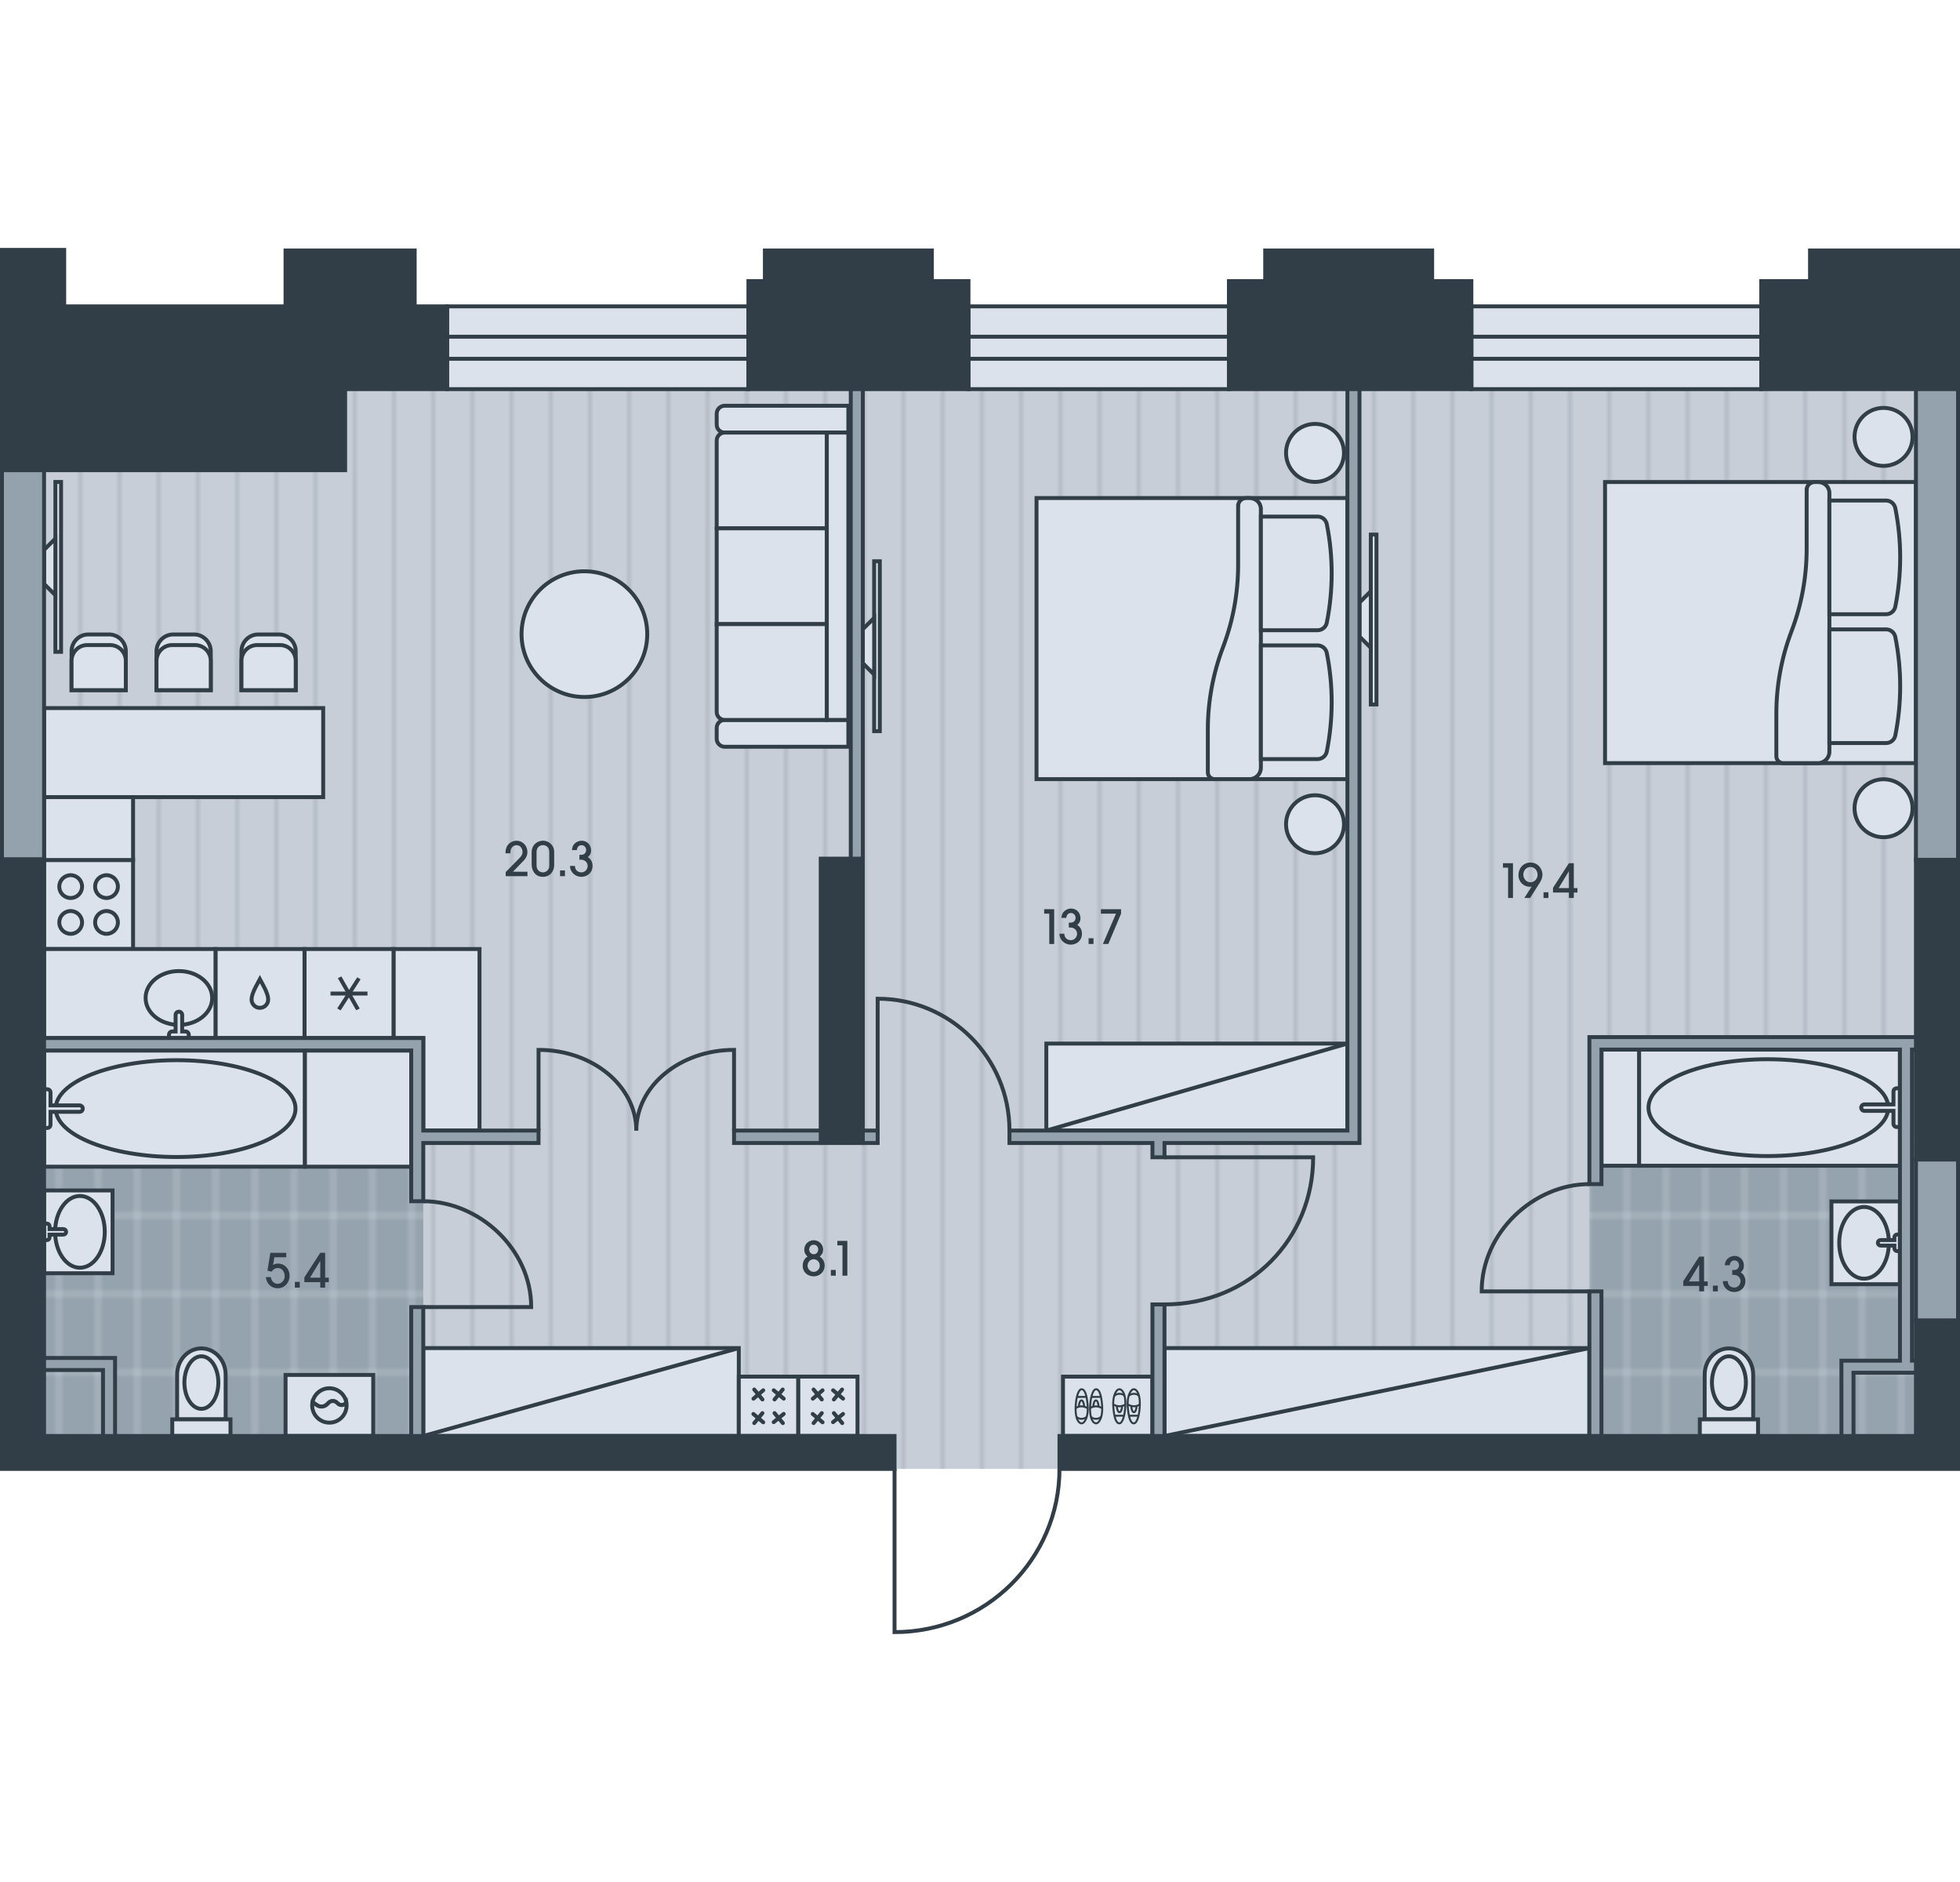 <?xml version="1.0" encoding="utf-8"?>
<!-- Generator: Adobe Illustrator 26.0.2, SVG Export Plug-In . SVG Version: 6.00 Build 0)  -->
<svg version="1.1" id="Flat_06" xmlns="http://www.w3.org/2000/svg" xmlns:xlink="http://www.w3.org/1999/xlink" x="0px"
	 y="0px" viewBox="0 0 500 480" style="enable-background:new 0 0 500 480;" xml:space="preserve">
<style type="text/css">
	.st0{fill:none;}
	.st1{fill:#C8CED7;}
	.st2{opacity:0.5;fill:none;stroke:#95A3AE;stroke-width:0.75;enable-background:new    ;}
	.st3{fill:#95A3AE;}
	.st4{opacity:0.5;fill:none;stroke:#DCE2EB;stroke-width:0.75;enable-background:new    ;}
	.st5{fill-rule:evenodd;clip-rule:evenodd;fill:url(#floor);}
	.st6{fill-rule:evenodd;clip-rule:evenodd;fill:url(#wet_floor);}
	.st7{fill-rule:evenodd;clip-rule:evenodd;fill:#DCE2EB;stroke:#313E48;stroke-miterlimit:22.926;}
	
		.st8{fill-rule:evenodd;clip-rule:evenodd;fill:none;stroke:#313E48;stroke-linecap:round;stroke-linejoin:round;stroke-miterlimit:22.926;}
	.st9{fill-rule:evenodd;clip-rule:evenodd;fill:none;stroke:#313E48;stroke-width:0.5;stroke-miterlimit:22.926;}
	.st10{fill:#DCE2EB;stroke:#313E48;stroke-miterlimit:10;}
	.st11{fill-rule:evenodd;clip-rule:evenodd;fill:#313E48;stroke:#313E48;stroke-miterlimit:22.926;}
	.st12{fill-rule:evenodd;clip-rule:evenodd;fill:#94A2AD;stroke:#313E48;stroke-miterlimit:22.926;}
	.st13{fill-rule:evenodd;clip-rule:evenodd;fill:none;stroke:#313E48;stroke-miterlimit:22.926;}
	.st14{fill:#313E48;}
</style>
<pattern  width="30" height="50" patternUnits="userSpaceOnUse" id="floor" viewBox="0 -50 30 50" style="overflow:visible;">
	<g>
		<rect y="-50" class="st0" width="30" height="50"/>
		<rect x="0" y="-50" class="st1" width="30" height="50"/>
		<line class="st2" x1="0.375" y1="0" x2="0.375" y2="-50"/>
		<line class="st2" x1="10.375" y1="0" x2="10.375" y2="-50"/>
		<line class="st2" x1="20.375" y1="0" x2="20.375" y2="-50"/>
	</g>
</pattern>
<pattern  width="30" height="60" patternUnits="userSpaceOnUse" id="wet_floor" viewBox="0 -60 30 60" style="overflow:visible;">
	<g>
		<rect y="-60" class="st0" width="30" height="60"/>
		<rect y="-60" class="st3" width="30" height="60"/>
		<line class="st4" x1="5" y1="0" x2="5" y2="-60"/>
		<line class="st4" x1="15" y1="0" x2="15" y2="-60"/>
		<line class="st4" x1="25" y1="0" x2="25" y2="-60"/>
		<line class="st4" x1="30" y1="-50" x2="0" y2="-50"/>
		<line class="st4" x1="30" y1="-10" x2="0" y2="-10"/>
		<line class="st4" x1="30" y1="-30" x2="0" y2="-30"/>
	</g>
</pattern>
<rect id="Floor_00000153702643121135213290000004693942459135021987_" x="0.5" y="78.138" class="st5" width="499" height="296.503"/>
<g id="Wet_Floor_00000054976289254867183060000003058546579435115409_">
	<rect x="8.818" y="266.342" class="st6" width="99.162" height="102.532"/>
	<rect x="405.457" y="265.868" class="st6" width="85.884" height="103.282"/>
</g>
<g id="Furniture_00000070091516627155364900000014798409821561158020_">
	<g id="Room_00000021097851758812071790000017469785761087677330_">
		<g>
			<rect x="264.418" y="127.022" class="st7" width="79.313" height="71.696"/>
			<path class="st7" d="M315.854,129.029c0-1.167,0.946-2.007,2.112-2.007h0.786c1.601,0,2.899,1.192,2.899,2.794v66.003
				c0,1.602-1.298,2.9-2.899,2.9h-8.882c-0.966,0-1.749-0.783-1.749-1.748v-10.873c0-7.179,1.311-14.298,3.866-21.006
				c2.556-6.709,3.866-13.828,3.866-21.007V129.029z"/>
			<path class="st7" d="M321.652,131.748v28.993l14.46,0c1.146,0,2.132-0.808,2.357-1.932c1.658-8.294,1.658-16.836,0-25.13
				c-0.225-1.123-1.211-1.932-2.357-1.932L321.652,131.748z"/>
			<path class="st7" d="M321.652,164.607V193.6l14.46,0c1.146,0,2.132-0.808,2.357-1.932c1.658-8.294,1.658-16.835,0-25.129
				c-0.225-1.124-1.211-1.932-2.357-1.932L321.652,164.607z"/>
			<path class="st7" d="M335.466,202.83c4.084,0,7.395,3.311,7.395,7.395c0,4.085-3.31,7.395-7.395,7.395
				c-4.085,0-7.395-3.31-7.395-7.395C328.071,206.141,331.381,202.83,335.466,202.83z"/>
			<path class="st7" d="M335.466,108.119c4.084,0,7.395,3.311,7.395,7.395c0,4.084-3.31,7.395-7.395,7.395
				c-4.085,0-7.395-3.311-7.395-7.395C328.071,111.43,331.381,108.119,335.466,108.119z"/>
		</g>
		<g>
			<rect x="409.446" y="122.937" class="st7" width="79.313" height="71.696"/>
			<path class="st7" d="M460.882,124.944c0-1.167,0.946-2.007,2.112-2.007h0.786c1.601,0,2.899,1.192,2.899,2.794l0,66.003
				c0,1.602-1.298,2.9-2.899,2.9h-8.882c-0.966,0-1.749-0.783-1.749-1.748v-10.873c0-7.179,1.311-14.298,3.866-21.006
				c2.556-6.709,3.866-13.828,3.866-21.007V124.944z"/>
			<path class="st7" d="M466.68,127.663v28.993h14.46c1.146,0,2.132-0.808,2.357-1.932c1.658-8.294,1.658-16.836,0-25.13
				c-0.225-1.123-1.211-1.932-2.357-1.932L466.68,127.663z"/>
			<path class="st7" d="M466.68,160.521l0,28.994h14.46c1.146,0,2.132-0.808,2.357-1.932c1.658-8.294,1.658-16.835,0-25.129
				c-0.225-1.124-1.211-1.932-2.357-1.932H466.68z"/>
			<path class="st7" d="M480.494,198.744c4.084,0,7.395,3.311,7.395,7.395c0,4.085-3.31,7.395-7.395,7.395
				c-4.085,0-7.395-3.31-7.395-7.395C473.099,202.055,476.409,198.744,480.494,198.744z"/>
			<path class="st7" d="M480.494,104.033c4.084,0,7.395,3.311,7.395,7.395c0,4.084-3.31,7.395-7.395,7.395
				c-4.085,0-7.395-3.311-7.395-7.395C473.099,107.345,476.409,104.033,480.494,104.033z"/>
		</g>
		<path class="st7" d="M149.08,145.705c8.854,0,16.032,7.178,16.032,16.032c0,8.854-7.178,16.032-16.032,16.032
			s-16.032-7.178-16.032-16.032C133.048,152.883,140.226,145.705,149.08,145.705z"/>
		<g>
			<rect x="14.13" y="122.919" class="st7" width="1.445" height="43.33"/>
			<polygon class="st7" points="11.241,148.917 14.13,151.806 14.13,137.362 11.241,140.251 			"/>
		</g>
		<g>
			<path class="st7" d="M184.877,190.46l31.537,0v-6.847l-31.537,0c-1.116,0-2.046,0.924-2.046,2.036v2.776
				C182.831,189.535,183.761,190.46,184.877,190.46z"/>
			<path class="st7" d="M184.877,110.327l31.537,0v-6.847l-31.537,0c-1.116,0-2.046,0.925-2.046,2.035v2.776
				C182.831,109.494,183.761,110.327,184.877,110.327z"/>
			<path class="st7" d="M182.831,134.756h28.095l0-24.429l-26.073,0c-1.112,0-2.022,0.91-2.022,2.022L182.831,134.756z"/>
			<rect x="182.83" y="134.757" class="st7" width="28.095" height="24.43"/>
			<path class="st7" d="M182.831,159.185l28.095,0l0,24.43h-26.073c-1.112,0-2.022-0.91-2.022-2.022L182.831,159.185z"/>
			<rect x="210.925" y="110.327" class="st7" width="5.489" height="73.286"/>
		</g>
		<g>
			<rect x="107.98" y="343.827" class="st7" width="80.488" height="22.416"/>
			<line class="st7" x1="107.98" y1="366.243" x2="188.468" y2="343.827"/>
		</g>
		<g>
			<rect x="297.066" y="343.827" class="st7" width="108.39" height="22.416"/>
			<line class="st7" x1="297.066" y1="366.243" x2="405.457" y2="343.827"/>
		</g>
		<g>
			<rect x="266.92" y="266.159" class="st7" width="76.811" height="22.188"/>
			<line class="st7" x1="266.92" y1="288.347" x2="343.731" y2="266.159"/>
		</g>
		<g>
			<rect x="203.609" y="351.102" class="st7" width="15.141" height="15.141"/>
			<g>
				<g>
					<line class="st8" x1="207.547" y1="354.394" x2="209.638" y2="356.932"/>
					<line class="st8" x1="209.837" y1="354.592" x2="207.347" y2="356.732"/>
				</g>
				<g>
					<line class="st8" x1="212.524" y1="354.592" x2="215.069" y2="356.725"/>
					<line class="st8" x1="214.814" y1="354.394" x2="212.723" y2="356.932"/>
				</g>
				<g>
					<line class="st8" x1="215.062" y1="360.614" x2="212.51" y2="362.717"/>
					<line class="st8" x1="212.723" y1="360.415" x2="214.856" y2="362.96"/>
				</g>
				<g>
					<line class="st8" x1="209.638" y1="360.415" x2="207.547" y2="362.953"/>
					<line class="st8" x1="207.33" y1="360.632" x2="209.837" y2="362.754"/>
				</g>
			</g>
		</g>
		<g>
			<rect x="188.468" y="351.102" class="st7" width="15.141" height="15.141"/>
			<g>
				<g>
					<line class="st8" x1="192.406" y1="354.394" x2="194.497" y2="356.932"/>
					<line class="st8" x1="194.696" y1="354.592" x2="192.206" y2="356.732"/>
				</g>
				<g>
					<line class="st8" x1="197.383" y1="354.592" x2="199.928" y2="356.725"/>
					<line class="st8" x1="199.673" y1="354.394" x2="197.582" y2="356.932"/>
				</g>
				<g>
					<line class="st8" x1="199.921" y1="360.614" x2="197.369" y2="362.717"/>
					<line class="st8" x1="197.582" y1="360.415" x2="199.715" y2="362.96"/>
				</g>
				<g>
					<line class="st8" x1="194.497" y1="360.415" x2="192.406" y2="362.953"/>
					<line class="st8" x1="192.189" y1="360.632" x2="194.696" y2="362.754"/>
				</g>
			</g>
		</g>
		<g>
			<rect x="349.695" y="136.344" class="st7" width="1.445" height="43.33"/>
			<polygon class="st7" points="346.807,162.342 349.695,165.231 349.695,150.788 346.807,153.676 			"/>
		</g>
		<g>
			<rect x="222.996" y="143.151" class="st7" width="1.445" height="43.33"/>
			<polygon class="st7" points="220.108,169.15 222.996,172.038 222.996,157.595 220.108,160.483 			"/>
		</g>
		<g>
			<rect x="271.17" y="351.107" class="st7" width="22.821" height="15.136"/>
			<g>
				<g>
					<g>
						<path class="st9" d="M277.467,358.511c-0.217-2.758-0.716-4.178-1.542-4.187c-0.826-0.009-1.461,2.088-1.536,4.727
							c-0.075,2.639,0.701,3.967,1.526,3.976C276.741,363.036,277.684,361.269,277.467,358.511z"/>
						<line class="st9" x1="274.716" y1="356.281" x2="277.169" y2="356.271"/>
						<path class="st9" d="M274.388,359.125c0.973-0.583,2.003-0.605,3.11,0.042"/>
						<path class="st9" d="M274.588,361.336c0.575,0.707,1.982,0.72,2.657-0.012"/>
						<path class="st9" d="M276.574,358.776c-0.049-0.927-0.341-1.616-0.685-1.616c-0.343,0-0.635,0.687-0.685,1.612"/>
					</g>
					<g>
						<path class="st9" d="M281.157,358.511c-0.217-2.758-0.716-4.178-1.542-4.187c-0.826-0.009-1.461,2.088-1.536,4.727
							c-0.075,2.639,0.701,3.967,1.526,3.976C280.431,363.036,281.374,361.269,281.157,358.511z"/>
						<line class="st9" x1="278.406" y1="356.281" x2="280.859" y2="356.271"/>
						<path class="st9" d="M278.077,359.125c0.973-0.583,2.003-0.605,3.11,0.042"/>
						<path class="st9" d="M278.277,361.336c0.575,0.707,1.982,0.72,2.657-0.012"/>
						<path class="st9" d="M280.264,358.776c-0.049-0.927-0.341-1.616-0.685-1.616c-0.343,0-0.635,0.687-0.685,1.612"/>
					</g>
				</g>
				<g>
					<g>
						<path class="st9" d="M287.692,358.84c0.217,2.758,0.716,4.178,1.542,4.187c0.826,0.009,1.461-2.088,1.536-4.727
							c0.075-2.639-0.701-3.967-1.526-3.976C288.418,354.315,287.475,356.082,287.692,358.84z"/>
						<line class="st9" x1="290.443" y1="361.07" x2="287.99" y2="361.08"/>
						<path class="st9" d="M290.772,358.226c-0.973,0.583-2.003,0.605-3.11-0.043"/>
						<path class="st9" d="M290.572,356.016c-0.575-0.707-1.982-0.72-2.657,0.012"/>
						<path class="st9" d="M288.585,358.575c0.049,0.927,0.341,1.616,0.685,1.616c0.343,0,0.635-0.687,0.685-1.612"/>
					</g>
					<g>
						<path class="st9" d="M284.002,358.84c0.217,2.758,0.716,4.178,1.542,4.187c0.826,0.009,1.461-2.088,1.536-4.727
							s-0.701-3.967-1.526-3.976C284.729,354.315,283.785,356.082,284.002,358.84z"/>
						<line class="st9" x1="286.754" y1="361.07" x2="284.301" y2="361.08"/>
						<path class="st9" d="M287.082,358.226c-0.973,0.583-2.003,0.605-3.11-0.043"/>
						<path class="st9" d="M286.882,356.016c-0.575-0.707-1.982-0.72-2.657,0.012"/>
						<path class="st9" d="M284.896,358.575c0.049,0.927,0.341,1.616,0.685,1.616c0.343,0,0.635-0.687,0.685-1.612"/>
					</g>
				</g>
			</g>
		</g>
	</g>
	<g id="Kitchen_00000069370105876107027800000006038641411547167155_">
		<g>
			<polygon class="st7" points="11.241,180.592 11.241,203.308 52.059,203.308 79.948,203.308 82.449,203.308 82.449,180.592 			"/>
			<g>
				<g>
					<path class="st7" d="M61.597,176.019v-9.926c0-2.351,1.926-4.279,4.282-4.279h5.277c2.356,0,4.282,1.928,4.282,4.279v9.926
						H61.597z"/>
					<path class="st7" d="M61.597,176.019v-7.494c0-2.201,1.802-4.004,4.003-4.004h5.835c2.201,0,4.003,1.803,4.003,4.004v7.494
						H61.597z"/>
				</g>
				<g>
					<path class="st7" d="M39.925,176.019v-9.926c0-2.351,1.926-4.279,4.282-4.279h5.277c2.356,0,4.282,1.928,4.282,4.279v9.926
						H39.925z"/>
					<path class="st7" d="M39.925,176.019v-7.494c0-2.201,1.802-4.004,4.003-4.004h5.835c2.201,0,4.003,1.803,4.003,4.004v7.494
						H39.925z"/>
				</g>
				<g>
					<path class="st7" d="M18.253,176.019v-9.926c0-2.351,1.926-4.279,4.282-4.279h5.277c2.356,0,4.282,1.928,4.282,4.279v9.926
						H18.253z"/>
					<path class="st7" d="M18.253,176.019v-7.494c0-2.201,1.802-4.004,4.003-4.004h5.835c2.201,0,4.003,1.803,4.003,4.004v7.494
						H18.253z"/>
				</g>
			</g>
		</g>
		<g>
			<g>
				<rect x="11.241" y="219.34" class="st7" width="22.707" height="22.707"/>
				<g>
					<path class="st7" d="M15.118,235.263c0-1.606,1.301-2.908,2.908-2.908c1.606,0,2.908,1.302,2.908,2.908
						c0,1.606-1.302,2.908-2.908,2.908C16.419,238.171,15.118,236.869,15.118,235.263z"/>
					<path class="st7" d="M24.256,235.263c0-1.606,1.302-2.908,2.909-2.908c1.606,0,2.908,1.302,2.908,2.908
						c0,1.606-1.302,2.908-2.908,2.908C25.558,238.171,24.256,236.869,24.256,235.263z"/>
					<path class="st7" d="M15.118,226.124c0-1.606,1.301-2.908,2.908-2.908c1.606,0,2.908,1.302,2.908,2.908
						c0,1.606-1.302,2.908-2.908,2.908C16.419,229.032,15.118,227.73,15.118,226.124z"/>
					<path class="st7" d="M24.256,226.124c0-1.606,1.302-2.907,2.909-2.907c1.606,0,2.908,1.302,2.908,2.907
						c0,1.606-1.302,2.908-2.908,2.908C25.558,229.032,24.256,227.73,24.256,226.124z"/>
				</g>
			</g>
			<polygon class="st7" points="100.385,242.047 122.325,242.047 122.325,288.347 107.98,288.347 107.98,264.755 100.385,264.755 
							"/>
			<g>
				<rect x="77.678" y="242.047" class="st7" width="22.707" height="22.707"/>
				<g>
					
						<rect x="84.815" y="253.399" transform="matrix(0.541 -0.841 0.841 0.541 -172.268 191.264)" class="st7" width="8.433" height="0.005"/>
					<rect x="84.815" y="253.399" class="st7" width="8.432" height="0.005"/>
					
						<rect x="89.029" y="249.185" transform="matrix(0.868 -0.496 0.496 0.868 -113.992 77.559)" class="st7" width="0.005" height="8.433"/>
				</g>
			</g>
			<g>
				<rect x="54.97" y="242.047" class="st7" width="22.707" height="22.707"/>
				<path class="st7" d="M66.296,257.047c-1.057,0-1.645-0.705-1.897-1.176c-0.874-1.629,1.144-4.652,1.897-6.117
					c0.753,1.465,2.771,4.488,1.897,6.117C67.94,256.343,67.353,257.047,66.296,257.047z"/>
			</g>
			<rect x="11.241" y="203.308" class="st7" width="22.707" height="16.033"/>
			<g>
				<rect x="11.241" y="242.048" class="st7" width="43.729" height="22.707"/>
				<path class="st7" d="M45.633,247.669c-4.69,0-8.493,3.071-8.493,6.86c0,3.788,3.803,6.86,8.493,6.86
					c4.691,0,8.494-3.071,8.494-6.86C54.127,250.741,50.324,247.669,45.633,247.669z"/>
				<path class="st7" d="M45.633,264.755h2.523v-0.842c0-0.464-0.376-0.841-0.841-0.841h-0.84l0-4.205
					c0-0.464-0.377-0.841-0.842-0.841c-0.464,0-0.84,0.376-0.84,0.841l0,4.205H43.95c-0.464,0-0.84,0.377-0.84,0.841l0,0.842H45.633
					z"/>
			</g>
		</g>
	</g>
	<g id="Bathroom_00000037687984639901374910000002810867932937534364_">
		<g>
			<path class="st7" d="M57.562,350.609c0-3.702-2.771-6.703-6.189-6.703c-3.418,0-6.189,3.001-6.189,6.703v11.396h12.378V350.609z"
				/>
			<path class="st7" d="M51.372,345.916c-2.392,0-4.333,3.001-4.333,6.704c0,3.702,1.941,6.704,4.333,6.704
				c2.393,0,4.332-3.001,4.332-6.704C55.705,348.917,53.765,345.916,51.372,345.916z"/>
			<rect x="43.946" y="362.004" class="st7" width="14.854" height="4.239"/>
		</g>
		<g>
			<path class="st7" d="M447.241,350.609c0-3.702-2.771-6.703-6.189-6.703c-3.418,0-6.189,3.001-6.189,6.703v11.396h12.378V350.609z
				"/>
			<path class="st7" d="M441.052,345.916c-2.392,0-4.333,3.001-4.333,6.704c0,3.702,1.941,6.704,4.333,6.704
				c2.393,0,4.332-3.001,4.332-6.704C445.385,348.917,443.445,345.916,441.052,345.916z"/>
			<rect x="433.626" y="362.004" class="st7" width="14.854" height="4.239"/>
		</g>
		<g>
			<rect x="11.241" y="303.621" class="st7" width="17.472" height="21.118"/>
			<path class="st7" d="M20.392,323.331c3.499,0,6.335-4.097,6.335-9.151c0-5.054-2.837-9.151-6.335-9.151
				c-3.499,0-6.335,4.097-6.335,9.151C14.057,319.234,16.893,323.331,20.392,323.331z"/>
			<path class="st7" d="M11.241,312.068h0.704c0.388,0,0.704,0.315,0.704,0.704v0.705h3.52c0.389,0,0.704,0.315,0.704,0.704
				s-0.315,0.704-0.704,0.704h-3.52v0.704c0,0.388-0.315,0.704-0.704,0.704h-0.704V312.068z"/>
		</g>
		<g>
			<rect x="72.848" y="350.673" class="st7" width="22.359" height="15.57"/>
			<path class="st7" d="M84.027,354.07c-2.14,0-3.923,1.533-4.309,3.562l1.17,0.78c0.804,0.537,1.877,0.431,2.561-0.254l0.386-0.387
				c0.592-0.591,1.55-0.59,2.14,0.002l0.174,0.175c0.649,0.648,1.721,0.513,2.201-0.246C87.992,355.638,86.193,354.07,84.027,354.07
				z"/>
			<path class="st7" d="M83.449,358.158c-0.685,0.685-1.757,0.79-2.561,0.254l-1.17-0.78c-0.051,0.268-0.078,0.544-0.078,0.826
				c0,2.423,1.964,4.387,4.387,4.387c2.424,0,4.389-1.964,4.389-4.387c0-0.257-0.023-0.51-0.065-0.756
				c-0.48,0.758-1.552,0.894-2.201,0.246l-0.174-0.175c-0.59-0.591-1.548-0.592-2.14-0.002L83.449,358.158z"/>
		</g>
		<g>
			<rect x="467.202" y="306.418" class="st7" width="17.472" height="21.118"/>
			<path class="st7" d="M475.524,307.826c-3.499,0-6.335,4.097-6.335,9.151c0,5.054,2.837,9.151,6.335,9.151
				c3.499,0,6.335-4.097,6.335-9.151C481.859,311.923,479.023,307.826,475.524,307.826z"/>
			<path class="st7" d="M484.675,319.089h-0.704c-0.388,0-0.704-0.315-0.704-0.704v-0.705h-3.52c-0.389,0-0.704-0.315-0.704-0.704
				s0.315-0.704,0.704-0.704h3.52v-0.704c0-0.388,0.315-0.704,0.704-0.704h0.704V319.089z"/>
		</g>
		<g>
			<g>
				<rect x="418.123" y="267.686" class="st7" width="66.552" height="29.633"/>
				<path class="st7" d="M450.852,294.849c-16.744,0-30.319-5.528-30.319-12.347c0-6.819,13.575-12.347,30.319-12.347
					c16.745,0,30.854,5.528,30.854,12.347C481.706,289.321,467.597,294.849,450.852,294.849z"/>
				<path class="st7" d="M484.675,282.502v-4.939h-0.823c-0.454,0-0.824,0.369-0.824,0.823v3.293h-7.408
					c-0.454,0-0.824,0.369-0.824,0.823c0,0.454,0.369,0.823,0.824,0.823h7.408v3.292c0,0.454,0.369,0.823,0.824,0.823h0.823
					L484.675,282.502z"/>
			</g>
			<rect x="408.533" y="267.686" class="st7" width="9.59" height="29.633"/>
		</g>
		<g>
			<g>
				<rect x="11.241" y="267.928" class="st7" width="66.552" height="29.633"/>
				<path class="st7" d="M45.064,270.397c16.744,0,30.319,5.528,30.319,12.347c0,6.819-13.575,12.347-30.319,12.347
					c-16.745,0-30.854-5.528-30.854-12.347C14.21,275.925,28.319,270.397,45.064,270.397z"/>
				<path class="st7" d="M11.241,282.745l0,4.939h0.823c0.454,0,0.823-0.369,0.823-0.823l0-3.293h7.408
					c0.454,0,0.823-0.369,0.823-0.823c0-0.454-0.369-0.823-0.823-0.823h-7.408l0-3.292c0-0.454-0.369-0.823-0.823-0.823h-0.823
					L11.241,282.745z"/>
			</g>
			<rect x="77.793" y="267.929" class="st7" width="27.111" height="29.633"/>
		</g>
	</g>
</g>
<g id="Windows_00000073692350981758374140000006128987390075970991_">
	<g>
		<rect x="114.075" y="78.138" class="st10" width="76.837" height="21.111"/>
		<rect x="114.075" y="85.877" class="st10" width="76.837" height="5.633"/>
	</g>
	<g>
		<rect x="375.349" y="78.138" class="st10" width="73.949" height="21.111"/>
		<rect x="375.349" y="85.877" class="st10" width="73.949" height="5.633"/>
	</g>
	<g>
		<rect x="247.058" y="78.138" class="st10" width="66.438" height="21.111"/>
		<rect x="247.058" y="85.877" class="st10" width="66.438" height="5.633"/>
	</g>
</g>
<g id="Walls_00000005232073920652246500000015134144700264409748_">
	<g>
		<polygon class="st11" points="114.033,78.138 105.788,78.138 105.788,71.698 105.788,63.882 72.838,63.882 72.838,71.698 
			72.838,78.138 16.378,78.138 16.378,71.698 16.378,63.734 0.5,63.734 0.5,71.698 0.5,78.138 0.5,87.184 0.5,87.189 0.5,93.35 
			0.5,99.249 0.5,119.926 88.042,119.926 88.042,99.249 114.033,99.249 		"/>
		<rect x="209.366" y="218.996" class="st11" width="10.741" height="72.524"/>
		<rect x="488.759" y="219.287" class="st11" width="10.741" height="76.458"/>
		<polygon class="st11" points="488.759,336.758 488.759,366.243 270.277,366.243 270.277,374.641 499.5,374.641 499.5,372.541 
			499.5,366.243 499.5,336.758 		"/>
		<polygon class="st11" points="11.241,366.243 11.241,219.141 0.5,219.141 0.5,366.243 0.5,374.641 11.241,374.641 
			228.198,374.641 228.198,366.243 		"/>
		<polygon class="st11" points="237.711,71.698 237.711,63.882 195.122,63.882 195.122,71.698 190.924,71.698 190.924,78.138 
			190.924,93.35 190.924,99.249 247.06,99.249 247.06,93.35 247.06,78.138 247.06,71.698 		"/>
		<polygon class="st11" points="365.345,71.698 365.345,63.882 322.757,63.882 322.757,71.698 313.496,71.698 313.496,78.138 
			313.496,93.35 313.496,99.249 375.351,99.249 375.351,93.35 375.351,78.138 375.351,71.698 		"/>
		<polygon class="st11" points="461.742,63.882 461.742,71.698 449.297,71.698 449.297,78.138 449.297,93.35 449.297,99.249 
			499.5,99.249 499.5,93.35 499.5,88.1 499.5,78.138 499.5,71.698 499.5,63.882 		"/>
	</g>
	<g>
		<rect x="104.904" y="333.368" class="st12" width="3.076" height="32.875"/>
		<rect x="187.258" y="288.347" class="st12" width="22.109" height="3.174"/>
		<rect x="220.108" y="288.347" class="st12" width="3.787" height="3.174"/>
		<polygon class="st12" points="137.384,288.347 107.98,288.347 107.98,267.928 107.98,264.755 104.904,264.755 11.241,264.755 
			11.241,267.928 104.904,267.928 104.904,306.371 107.98,306.371 107.98,291.521 137.384,291.521 		"/>
		<polygon class="st12" points="11.241,346.345 11.241,349.421 26.278,349.421 26.278,366.243 29.354,366.243 29.354,346.345 		"/>
		<rect x="405.457" y="329.362" class="st12" width="3.076" height="36.88"/>
		<rect x="293.99" y="332.69" class="st12" width="3.076" height="33.553"/>
		<rect x="217.032" y="99.249" class="st12" width="3.076" height="119.747"/>
		<polygon class="st12" points="343.731,99.249 343.731,288.347 257.517,288.347 257.517,291.521 293.99,291.521 293.99,295.163 
			297.066,295.163 297.066,291.521 343.731,291.521 346.807,291.521 346.807,288.347 346.807,99.249 		"/>
		<polygon class="st12" points="488.759,267.686 488.759,264.512 405.457,264.512 405.457,267.686 405.457,267.686 405.457,302.004 
			408.533,302.004 408.533,267.686 484.674,267.686 484.674,347.035 469.749,347.035 469.749,366.243 472.826,366.243 
			472.826,350.112 488.759,350.112 488.759,347.035 487.751,347.035 487.751,267.686 		"/>
		<rect x="488.759" y="99.249" class="st12" width="10.741" height="120.037"/>
		<rect x="488.759" y="295.744" class="st12" width="10.741" height="41.013"/>
		<rect x="0.5" y="119.926" class="st12" width="10.741" height="99.216"/>
	</g>
</g>
<g id="Doors_00000048469964177590903590000008928945534041936259_">
	<g>
		<path class="st13" d="M162.321,288.347c0-11.363,11.163-20.577,24.937-20.577v20.577"/>
		<path class="st13" d="M162.321,288.347c0-11.363-11.164-20.577-24.937-20.577v20.577"/>
	</g>
	<path class="st13" d="M270.277,374.641c0,22.97-18.82,41.625-42.078,41.625v-41.625"/>
	<path class="st13" d="M257.517,288.347c0-18.584-15.053-33.625-33.623-33.625v33.625"/>
	<path class="st13" d="M297.066,332.69c21.831,0,37.926-16.8,37.926-37.527h-37.926"/>
	<path class="st13" d="M107.98,306.371c14.079,0,27.528,12.069,27.528,26.997H107.98"/>
	<path class="st13" d="M405.457,302.004c-14.079,0-27.479,12.231-27.479,27.358h27.479"/>
</g>
<g id="Numbers_00000164500920716374709830000006024555680189175703_">
	<g>
		<path class="st14" d="M268.923,240.764h-1.248v-7.736h-1.307v-1.139h2.555V240.764z"/>
		<path class="st14" d="M271.516,238.149c0.061,1.571,1.416,1.643,1.655,1.643c1.008,0,1.596-0.875,1.596-1.631
			c0-0.972-0.792-1.595-1.655-1.595h-0.456v-1.247h0.432c1.296,0,1.296-1.188,1.296-1.235c0-0.636-0.468-1.224-1.188-1.224
			c-0.24,0-1.056,0.06-1.188,1.248h-1.247c0.132-2.015,1.835-2.387,2.471-2.387c1.391,0,2.398,1.055,2.398,2.458
			c0,0.959-0.408,1.355-0.815,1.727c1.02,0.636,1.199,1.667,1.199,2.207c0,1.775-1.344,2.818-2.879,2.818
			c-1.486,0-2.866-1.151-2.866-2.783H271.516z"/>
		<path class="st14" d="M277.708,240.764V239.3h1.248v1.463H277.708z"/>
		<path class="st14" d="M285.985,231.889v1.139l-3.251,7.736h-1.391l3.346-7.736h-3.85v-1.139H285.985z"/>
	</g>
	<g>
		<path class="st14" d="M129.002,223.467v-1.043l3.49-3.55c0.432-0.432,0.803-0.912,0.803-1.619c0-0.816-0.551-1.691-1.511-1.691
			c-0.684,0-1.583,0.492-1.583,1.847v0.228h-1.247c-0.036-2.627,1.871-3.214,2.782-3.214c1.703,0,2.807,1.391,2.807,2.866
			c0,1.175-0.624,1.895-1.235,2.507l-2.471,2.531h3.718v1.139H129.002z"/>
		<path class="st14" d="M141.372,220.612c0,1.511-0.936,3.022-2.891,3.022c-2.039,0-2.854-1.715-2.854-3.118v-3.095
			c0-2.254,1.775-3.01,2.903-3.01c1.319,0,2.842,0.996,2.842,2.927V220.612z M140.124,217.338c0-1.56-1.139-1.787-1.607-1.787
			c-0.624,0-1.643,0.36-1.643,1.787v3.274c0,1.835,1.427,1.883,1.655,1.883c0.492,0,0.899-0.228,1.199-0.563
			c0.396-0.468,0.396-0.852,0.396-1.319V217.338z"/>
		<path class="st14" d="M142.874,223.467v-1.463h1.247v1.463H142.874z"/>
		<path class="st14" d="M146.666,220.852c0.06,1.571,1.415,1.643,1.655,1.643c1.008,0,1.595-0.875,1.595-1.631
			c0-0.972-0.792-1.595-1.655-1.595h-0.456v-1.247h0.432c1.295,0,1.295-1.188,1.295-1.235c0-0.636-0.468-1.224-1.187-1.224
			c-0.24,0-1.056,0.06-1.188,1.248h-1.248c0.132-2.015,1.835-2.387,2.471-2.387c1.392,0,2.399,1.055,2.399,2.458
			c0,0.959-0.408,1.355-0.815,1.727c1.019,0.636,1.199,1.667,1.199,2.207c0,1.775-1.343,2.818-2.878,2.818
			c-1.487,0-2.867-1.151-2.867-2.783H146.666z"/>
	</g>
	<g>
		<path class="st14" d="M210.377,322.745c0,1.631-1.235,2.782-2.806,2.782c-1.463,0-2.807-0.972-2.807-2.746
			c0-1.38,0.875-2.087,1.248-2.315c-0.324-0.275-0.84-0.768-0.84-1.739c0-1.438,1.14-2.41,2.423-2.41
			c1.331,0,2.387,1.067,2.387,2.398c0,1.044-0.564,1.512-0.875,1.751C210.186,321.113,210.377,322.265,210.377,322.745z
			 M207.571,321.162c-0.924,0-1.559,0.815-1.559,1.643c0,0.863,0.719,1.583,1.547,1.583c0.948,0,1.571-0.827,1.571-1.571
			C209.13,321.773,208.303,321.162,207.571,321.162z M207.583,317.456c-0.684,0-1.163,0.587-1.163,1.223
			c0,0.54,0.42,1.212,1.151,1.212c0.779,0,1.163-0.624,1.163-1.26C208.734,318.115,208.351,317.456,207.583,317.456z"/>
		<path class="st14" d="M211.953,325.359v-1.463h1.247v1.463H211.953z"/>
		<path class="st14" d="M216.163,325.359h-1.247v-7.735h-1.308v-1.14h2.555V325.359z"/>
	</g>
	<g>
		<path class="st14" d="M73.022,319.525v1.14H70l-0.335,1.967c0.18-0.108,0.527-0.36,1.235-0.36c1.775,0,2.974,1.392,2.974,3.118
			c0,1.644-1.188,3.179-3.034,3.179c-1.667,0-2.867-1.199-3.022-2.854h1.248c0.192,0.995,0.792,1.715,1.787,1.715
			c0.912,0,1.775-0.827,1.775-1.942c0-1.056-0.648-2.075-1.727-2.075c-0.996,0-1.403,0.636-1.595,0.924l-1.08-0.252l0.744-4.558
			H73.022z"/>
		<path class="st14" d="M75.221,328.4v-1.463h1.247v1.463H75.221z"/>
		<path class="st14" d="M82.946,325.87h0.936v1.139h-0.936v1.392h-1.247v-1.392h-4.054v-1.211l4.054-6.272h1.247V325.87z
			 M81.699,325.87v-4.27h-0.024l-2.591,4.27H81.699z"/>
	</g>
	<g>
		<path class="st14" d="M434.712,326.832h0.936v1.139h-0.936v1.392h-1.248v-1.392h-4.054v-1.211l4.054-6.272h1.248V326.832z
			 M433.464,326.832v-4.27h-0.023l-2.591,4.27H433.464z"/>
		<path class="st14" d="M436.97,329.362v-1.463h1.248v1.463H436.97z"/>
		<path class="st14" d="M440.761,326.748c0.061,1.571,1.416,1.643,1.655,1.643c1.008,0,1.596-0.875,1.596-1.631
			c0-0.972-0.792-1.595-1.655-1.595H441.9v-1.248h0.432c1.296,0,1.296-1.188,1.296-1.235c0-0.636-0.468-1.223-1.188-1.223
			c-0.24,0-1.056,0.06-1.188,1.247h-1.247c0.132-2.015,1.835-2.387,2.471-2.387c1.391,0,2.398,1.056,2.398,2.459
			c0,0.959-0.408,1.354-0.815,1.727c1.02,0.636,1.199,1.667,1.199,2.207c0,1.774-1.344,2.818-2.879,2.818
			c-1.486,0-2.866-1.151-2.866-2.782H440.761z"/>
	</g>
	<g>
		<path class="st14" d="M385.964,229.032h-1.248v-7.736h-1.307v-1.139h2.555V229.032z"/>
		<path class="st14" d="M388.856,229.032l1.883-2.915c-0.203,0.036-0.336,0.048-0.516,0.048c-1.475,0-2.866-1.164-2.866-2.999
			c0-1.715,1.271-3.178,3.046-3.178c2.159,0,3.083,1.895,3.083,3.01c0,0.768-0.264,1.475-0.684,2.135l-2.471,3.898H388.856z
			 M390.416,221.128c-1.067,0-1.812,0.936-1.812,1.919c0,1.056,0.78,1.979,1.799,1.979c1.152,0,1.836-1.031,1.836-1.895
			C392.239,222.016,391.459,221.128,390.416,221.128z"/>
		<path class="st14" d="M393.753,229.032v-1.463h1.248v1.463H393.753z"/>
		<path class="st14" d="M401.479,226.501h0.936v1.14h-0.936v1.391h-1.248v-1.391h-4.054v-1.211l4.054-6.272h1.248V226.501z
			 M400.231,226.501v-4.27h-0.023l-2.591,4.27H400.231z"/>
	</g>
</g>
</svg>
